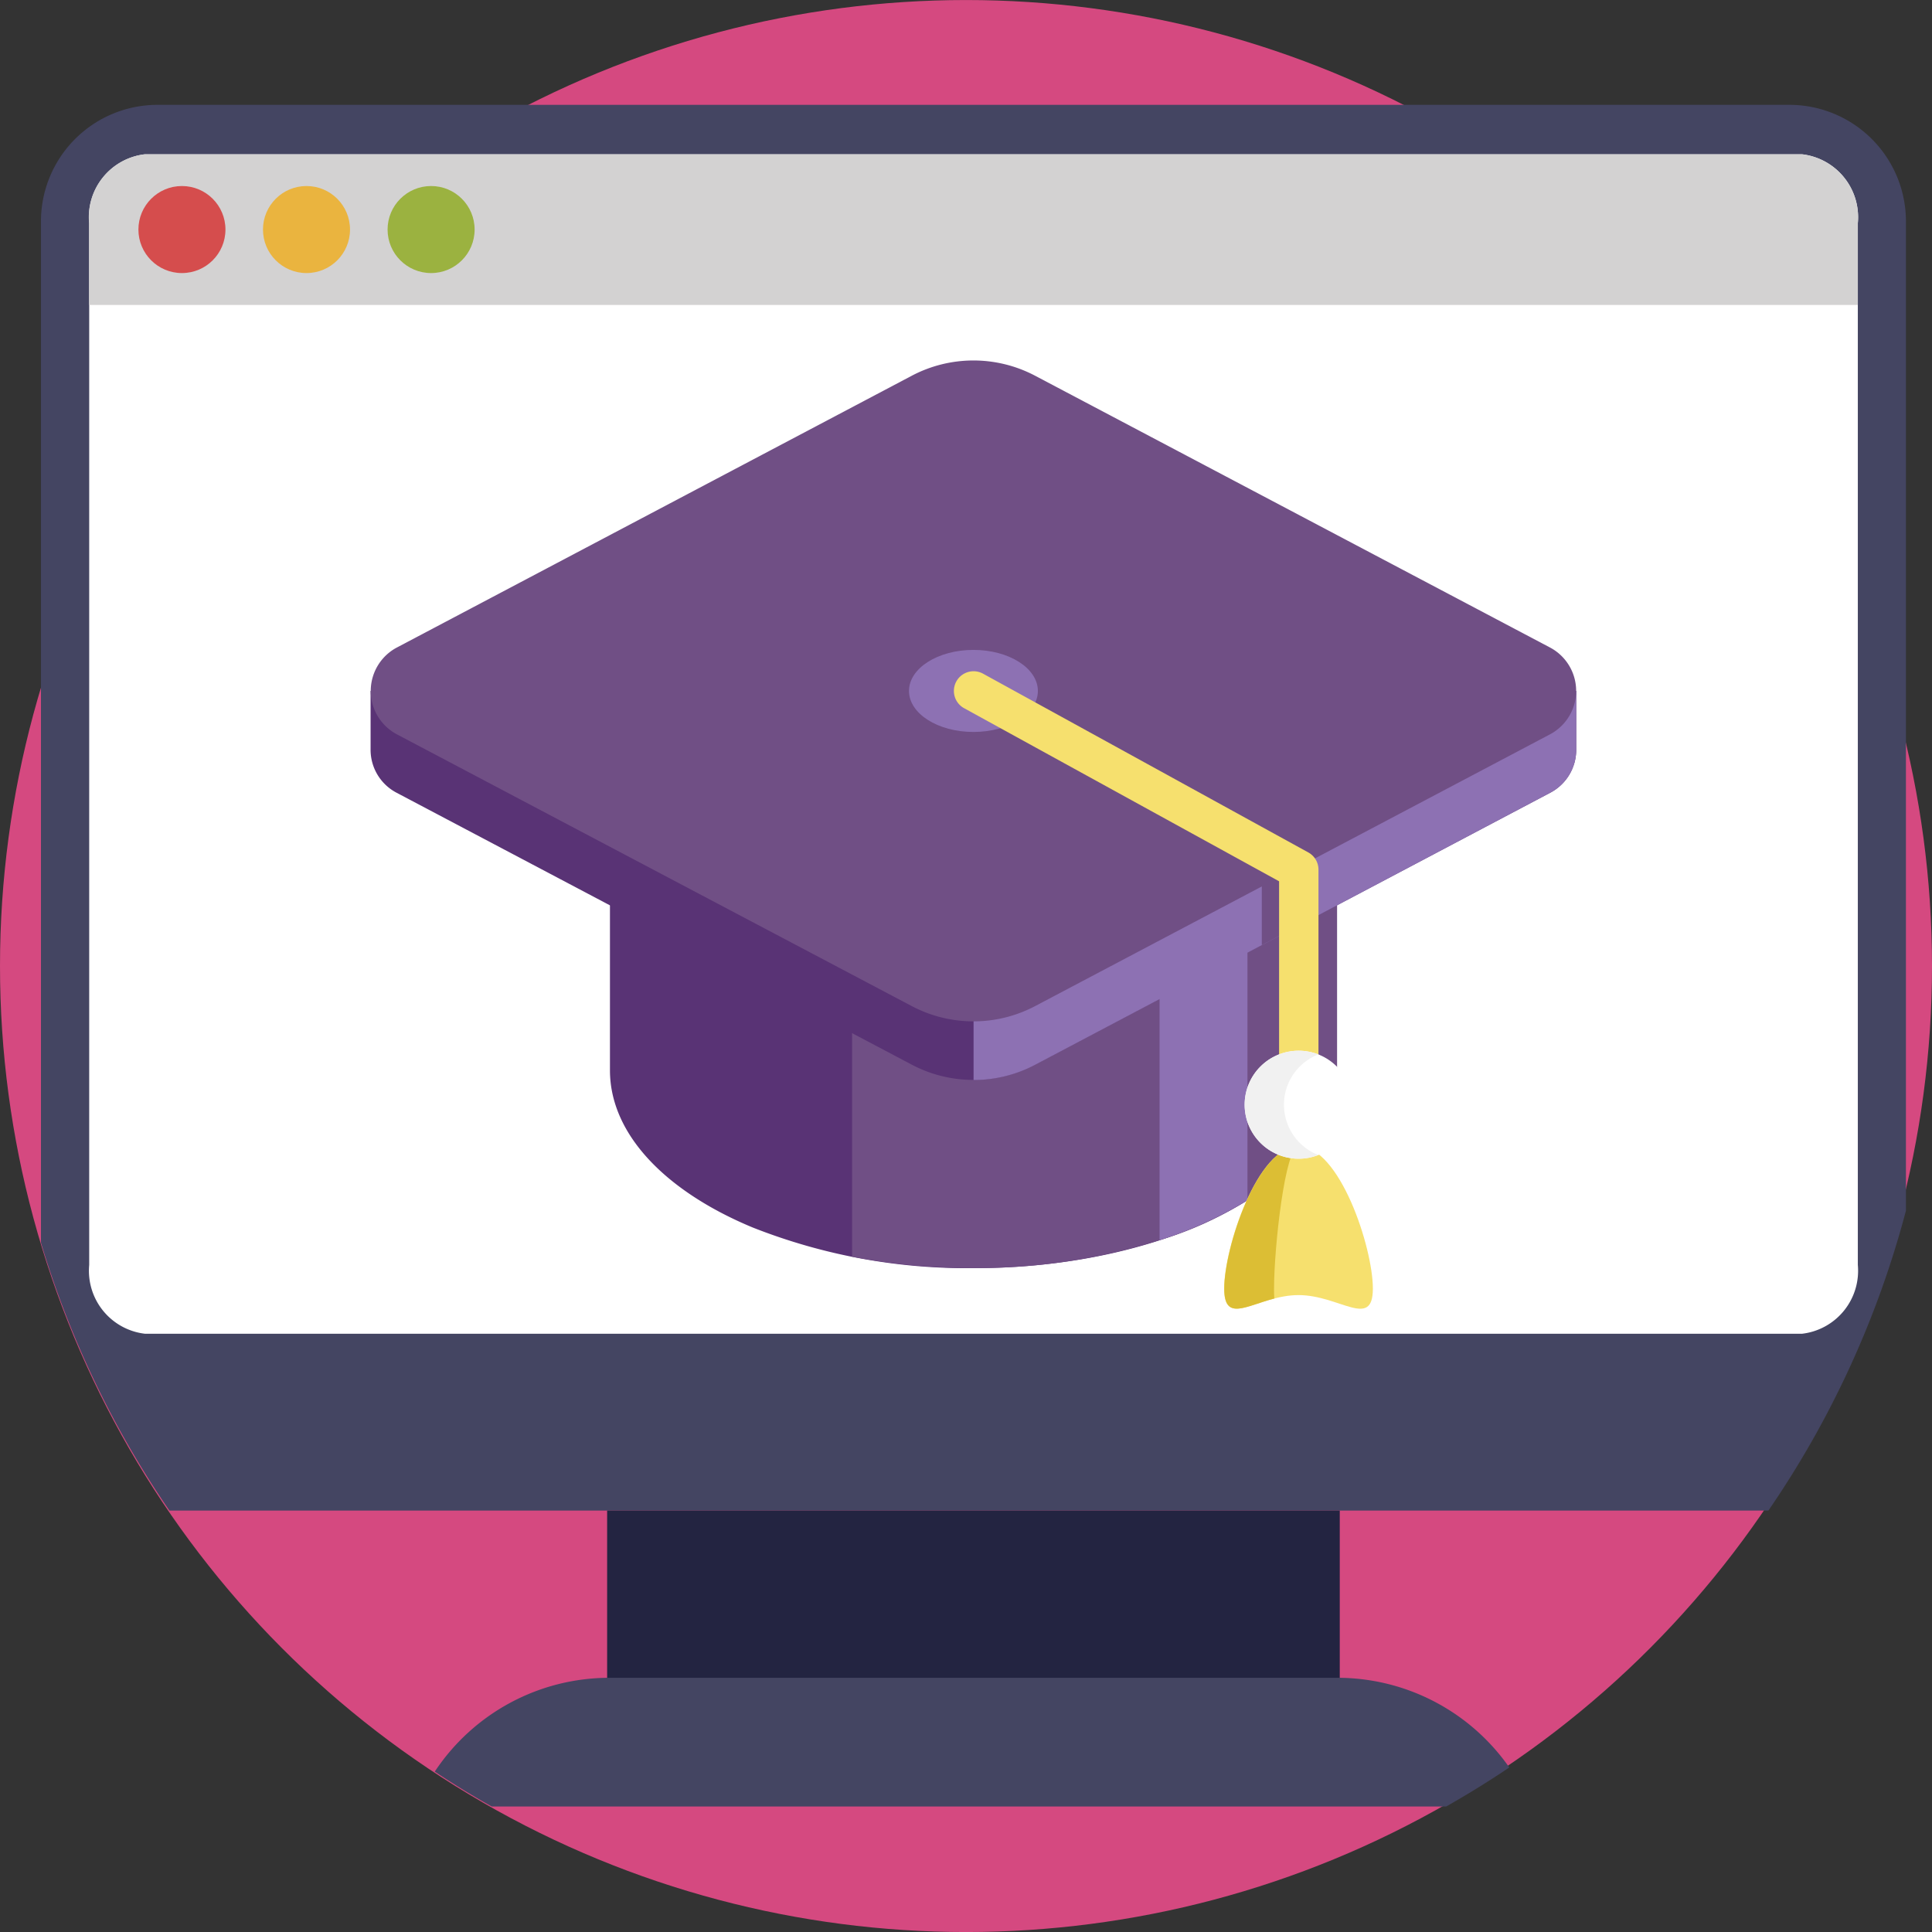 <svg xmlns="http://www.w3.org/2000/svg" width="59" height="59" viewBox="0 0 59 59">
  <rect x="0" y="0" width="59" height="59" fill="#333333" stroke="none"/>
  <g id="online-education" transform="translate(0 -0.481)">
    <circle id="Ellipse_94" data-name="Ellipse 94" cx="29.5" cy="29.5" r="29.5" transform="translate(0 0.482)" fill="#d54980"/>
    <g id="Group_5486" data-name="Group 5486" transform="translate(1.251 3.683)">
      <path id="Path_3161" data-name="Path 3161" d="M67.313,31.559V61.771a29.417,29.417,0,0,1-4.2,9.157H14.283a29.437,29.437,0,0,1-3.923-8.181V31.559A3.559,3.559,0,0,1,13.918,28H63.755A3.559,3.559,0,0,1,67.313,31.559Z" transform="translate(-10.36 -28)" fill="#444562"/>
      <path id="Path_3162" data-name="Path 3162" d="M76.538,42.582V74.4a1.936,1.936,0,0,1-1.7,2.1H24.227a1.935,1.935,0,0,1-1.7-2.1V42.582a1.934,1.934,0,0,1,1.7-2.1H74.834A1.935,1.935,0,0,1,76.538,42.582Z" transform="translate(-21.054 -38.972)" fill="#fff"/>
      <path id="Path_3163" data-name="Path 3163" d="M153.519,383.443h22.373V392.2H153.519Z" transform="translate(-136.229 -340.514)" fill="#232441"/>
      <path id="Path_3164" data-name="Path 3164" d="M142.745,428.458q-.938.632-1.929,1.193H111.67q-.89-.5-1.74-1.066a6.4,6.4,0,0,1,5.337-2.865h22.227a6.4,6.4,0,0,1,5.25,2.738Z" transform="translate(-97.904 -377.685)" fill="#444562"/>
      <path id="Path_3165" data-name="Path 3165" d="M76.538,42.582v2.5H22.523v-2.5a1.934,1.934,0,0,1,1.7-2.1H74.834A1.935,1.935,0,0,1,76.538,42.582Z" transform="translate(-21.054 -38.972)" fill="#d3d2d2"/>
      <g id="Group_5484" data-name="Group 5484" transform="translate(2.976 2.479)">
        <circle id="Ellipse_95" data-name="Ellipse 95" cx="1.329" cy="1.329" r="1.329" fill="#d54d4d"/>
        <circle id="Ellipse_96" data-name="Ellipse 96" cx="1.329" cy="1.329" r="1.329" transform="translate(3.804)" fill="#eab43f"/>
        <circle id="Ellipse_97" data-name="Ellipse 97" cx="1.329" cy="1.329" r="1.329" transform="translate(7.609)" fill="#9bb240"/>
      </g>
      <g id="Group_5485" data-name="Group 5485" transform="translate(10.069 7.804)">
        <path id="Path_3166" data-name="Path 3166" d="M176.423,162.887V175.4c0,3.335-4.971,6.039-11.1,6.039a17.8,17.8,0,0,1-6.745-1.242c-2.649-1.1-4.358-2.842-4.358-4.8V162.111l4.358.152Z" transform="translate(-146.913 -153.718)" fill="#593375"/>
        <path id="Path_3167" data-name="Path 3167" d="M230.246,164.762v12.51a4.192,4.192,0,0,1-1.516,3.047,10.5,10.5,0,0,1-3.9,2.14,18.539,18.539,0,0,1-5.684.852,19.6,19.6,0,0,1-3.709-.346V164.244l9.393.329,3.9.136Z" transform="translate(-200.736 -155.593)" fill="#704f85"/>
        <path id="Path_3168" data-name="Path 3168" d="M130.547,115.732v1.78a1.481,1.481,0,0,1-.8,1.333l-15.725,8.3a4.034,4.034,0,0,1-3.768,0l-15.725-8.3a1.481,1.481,0,0,1-.8-1.333v-1.78h1.678l14.844-7.837a4.034,4.034,0,0,1,3.768,0l14.844,7.837Z" transform="translate(-93.732 -105.639)" fill="#593375"/>
        <path id="Path_3169" data-name="Path 3169" d="M295.882,167.064v16.575a12.211,12.211,0,0,1-2.684,1.219V166.971Z" transform="translate(-269.107 -157.991)" fill="#8d71b3"/>
        <path id="Path_3170" data-name="Path 3170" d="M264.552,115.731v1.781a1.481,1.481,0,0,1-.8,1.333l-7.6,4.014-1.2.635-6.92,3.653a4.02,4.02,0,0,1-1.884.467V107.427a4.022,4.022,0,0,1,1.884.467l14.845,7.837Z" transform="translate(-227.737 -105.638)" fill="#8d71b3"/>
        <path id="Path_3171" data-name="Path 3171" d="M129.747,101.385l-15.725-8.3a4.037,4.037,0,0,0-3.769,0l-15.725,8.3a1.5,1.5,0,0,0,0,2.649l15.725,8.3a4.037,4.037,0,0,0,3.769,0l15.725-8.3A1.5,1.5,0,0,0,129.747,101.385Z" transform="translate(-93.73 -92.616)" fill="#704f85"/>
        <path id="Path_3172" data-name="Path 3172" d="M247.944,171.67v2.346l-1.2.635v-2.626l-8.8-4.838-.816-.449a.6.6,0,0,1,.579-1.053l.237.13,9.694,5.328A.6.6,0,0,1,247.944,171.67Z" transform="translate(-219.531 -156.795)" fill="#704f85"/>
        <ellipse id="Ellipse_98" data-name="Ellipse 98" cx="1.968" cy="1.253" rx="1.968" ry="1.253" transform="translate(16.439 8.841)" fill="#8d71b3"/>
        <path id="Path_3173" data-name="Path 3173" d="M251.7,185.048a.6.6,0,0,1-.6-.6v-6.824l-9.619-5.286a.6.6,0,1,1,.579-1.054l9.931,5.458a.6.6,0,0,1,.312.527v7.179a.6.6,0,0,1-.6.6Z" transform="translate(-223.359 -161.717)" fill="#f6e06e"/>
        <path id="Path_3174" data-name="Path 3174" d="M314.1,295.7c0-1.254-1.017-4.345-2.271-4.345s-2.271,3.091-2.271,4.345,1.017.2,2.271.2S314.1,296.958,314.1,295.7Z" transform="translate(-283.495 -267.356)" fill="#f6e06e"/>
        <path id="Path_3175" data-name="Path 3175" d="M311.083,295.706c0,.122,0,.222.009.3-.89.233-1.529.691-1.529-.3,0-1.254,1.017-4.345,2.271-4.345C311.42,291.361,311.083,294.452,311.083,295.706Z" transform="translate(-283.496 -267.358)" fill="#dcbe34"/>
        <circle id="Ellipse_99" data-name="Ellipse 99" cx="1.649" cy="1.649" r="1.649" transform="translate(26.689 21.081)" fill="#fff"/>
        <path id="Path_3176" data-name="Path 3176" d="M316.963,270.347a1.631,1.631,0,0,1-.6.113,1.649,1.649,0,1,1,.6-3.185,1.649,1.649,0,0,0,0,3.072Z" transform="translate(-288.024 -246.081)" fill="#f1f1f1"/>
      </g>
    </g>
  </g>
</svg>

